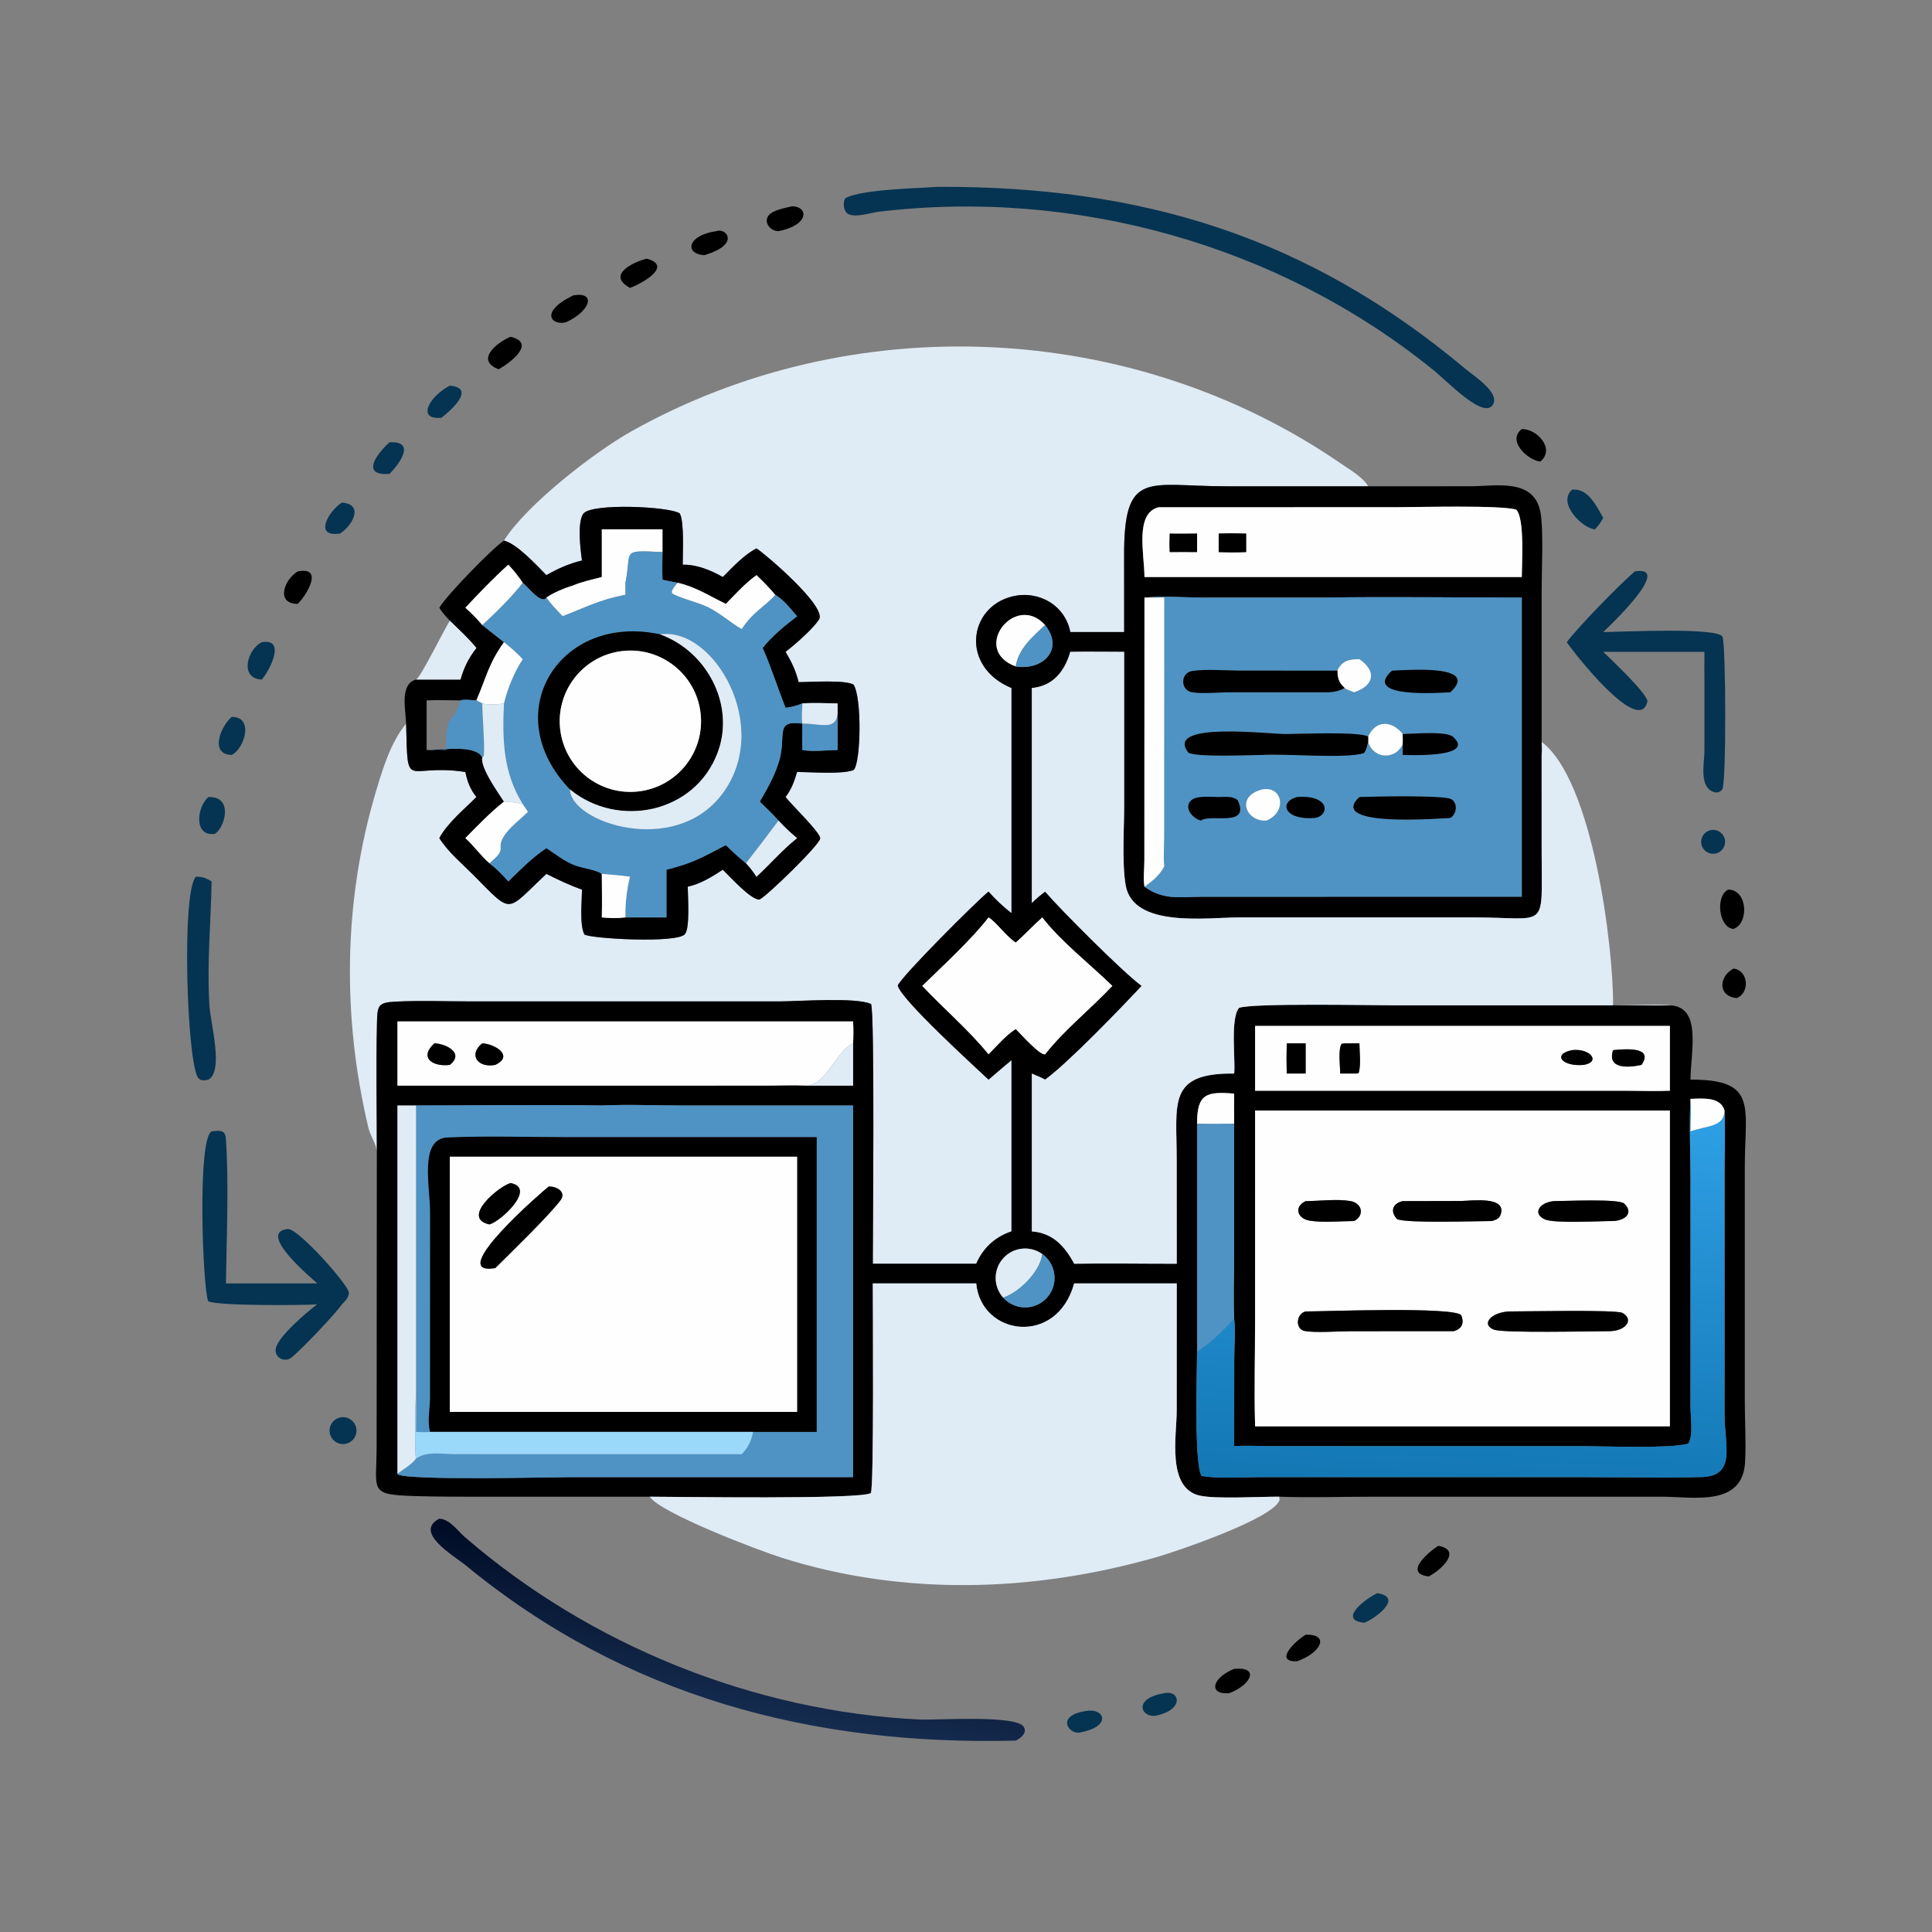 <?xml version="1.0" encoding="utf-8" ?>
<svg xmlns="http://www.w3.org/2000/svg" xmlns:xlink="http://www.w3.org/1999/xlink" width="1024" height="1024">
	<rect width="100%" height="100%" fill="#808080" stroke="none"/>
	<path fill="#053452" transform="scale(2 2)" d="M379.597 97.864C338.751 64.83 284.661 49.834 232.667 56.141C230.603 56.392 226.552 57.821 224.632 56.631C223.558 55.965 223.269 53.511 224.049 52.518C228.098 50.182 243.283 49.888 248.564 49.516C302.226 49.304 346.279 62.44 388.469 97.853C390.415 99.487 397.268 103.851 395.752 107.026C393.479 111.783 382.903 100.335 379.597 97.864Z"/>
	<path transform="scale(2 2)" d="M206.308 61.255C204.327 61.314 202.28 59.049 203.619 57.193C204.749 55.626 208.131 55.118 209.904 54.668C214.286 54.725 214.53 59.658 206.308 61.255Z"/>
	<path transform="scale(2 2)" d="M186.619 67.632C181.336 67.264 182.091 62.345 189.85 61.255C192.392 60.259 196.403 64.78 186.619 67.632Z"/>
	<path transform="scale(2 2)" d="M166.948 76.295C160.692 72.859 167.688 69.488 171.401 68.547C178.478 70.482 170.149 75.132 166.948 76.295Z"/>
	<path transform="scale(2 2)" d="M150.069 85.363C146.553 86.472 142.479 82.876 151.923 78.278C158.043 77.215 156.546 82.388 150.069 85.363Z"/>
	<path transform="scale(2 2)" d="M132.151 97.864C125.811 95.46 131.707 90.73 135.297 89.253C142.292 90.881 135.095 96.226 132.151 97.864Z"/>
	<path fill="#DFEBF5" transform="scale(2 2)" d="M362.576 128.877L324.826 128.869C304.144 128.872 297.79 124.213 297.899 147.556L297.91 167.502L283.646 167.502C282.278 160.409 275.306 156.391 268.341 158.044C256.63 160.823 254.412 176.669 268.057 182.331L268.057 242.003C265.823 240.26 263.845 238.409 261.975 236.283C258.571 239.042 239.227 258.409 237.919 261.15C238.558 264.689 258.175 282.535 261.975 286.111C264.004 284.401 265.995 282.628 268.057 280.959L268.057 326.331C263.7 327.795 260.537 330.704 258.71 334.904L231.299 334.904C231.301 327.463 231.852 268.069 230.832 266.065C226.759 264.214 211.497 265.385 206.421 265.386L124.741 265.382C118.132 265.382 111.389 265.111 104.796 265.442C100.134 265.676 100.003 266.517 99.899 271.091C99.642 282.413 99.856 293.781 99.864 305.108C99.652 303.029 98.134 301.008 97.623 298.855C90.662 269.504 90.965 238.949 99.57 209.952C101.399 203.79 103.506 196.782 107.623 191.758C108.065 210.14 107.424 202.289 122.887 204.524L123.323 204.59C123.878 207.199 124.6 209.127 126.245 211.22C122.998 214.5 118.614 218.041 116.424 222.108C118.763 225.823 122.348 228.757 125.417 231.85C136.05 242.565 133.871 241.796 144.801 231.591C147.884 233.131 150.978 234.61 154.233 235.759C154.209 238.91 153.549 244.904 154.849 247.625C156.169 248.737 179.538 250.101 181.538 247.531C182.88 245.807 182.282 237.544 182.261 234.988C185.743 234.199 188.596 232.4 191.551 230.488C193.127 231.973 199.116 238.68 201.316 238.377C203.485 237.226 216.913 224.192 217.352 222.247C217.666 220.852 209.504 213.021 208.18 211.22C209.733 209.212 210.525 206.993 211.237 204.59C215.145 204.579 222.918 205.279 226.207 204.074C228.143 202.354 228.471 184.717 226.174 181.411C223.874 180.129 214.737 180.76 211.643 180.781C210.902 177.745 209.781 175.415 208.18 172.744C210.7 170.79 215.331 166.784 217.037 164.199C219.295 160.777 202.408 146.478 200.481 145.338C197.25 146.944 194.107 150.364 191.551 152.916C188.363 151.097 184.621 149.571 180.927 149.654C180.926 146.938 181.372 138.193 180.156 136.087C177.819 134.238 156.72 133.232 154.592 136.135C152.907 138.434 153.843 145.832 154.233 148.532C150.843 149.351 147.82 150.688 144.801 152.419C142.2 149.781 136.966 144.085 133.556 143.263C139.451 133.809 157.434 119.859 167.292 114.323C225.84 81.443 300.145 84.87 355.318 122.823C357.604 124.395 361.254 126.488 362.576 128.877Z"/>
	<path fill="#053452" transform="scale(2 2)" d="M116.973 110.71C110.323 111.368 113.689 105.06 119.21 102.197C126.514 102.831 118.965 109.208 116.973 110.71Z"/>
	<path transform="scale(2 2)" d="M408.161 122.335C404.725 121.847 399.324 116.741 403.288 113.719C407.295 113.561 412.305 119.066 408.161 122.335Z"/>
	<path fill="#053452" transform="scale(2 2)" d="M103.229 125.58C95.221 126.2 100.158 119.919 103.229 117.206C110.38 116.844 105.798 122.995 103.229 125.58Z"/>
	<path transform="scale(2 2)" d="M297.91 167.502L297.899 147.556C297.79 124.213 304.144 128.872 324.826 128.869L362.576 128.877L389.688 128.864C396.425 128.859 406.558 126.629 408.236 135.768C409.076 140.343 408.554 151.1 408.555 156.1L408.547 200.069L408.554 226.018C408.558 246.79 410.384 243.141 390.733 243.127L328.205 243.128C319.973 243.134 300.289 246.005 298.318 234.614C297.308 228.777 297.911 219.84 297.911 213.67L297.91 172.744C293.16 172.741 288.394 172.654 283.646 172.744C282.133 177.951 279.029 181.825 273.447 182.331L273.447 239.308C274.548 238.165 275.695 237.232 276.964 236.283C281.152 241.144 297.675 257.724 302.556 261.274C297.19 267.025 283 281.766 276.964 286.111C275.818 285.451 274.622 285.073 273.447 284.501L273.447 326.331C278.991 326.735 282.22 330.283 284.662 334.904C293.719 334.753 302.791 334.917 311.851 334.904L311.837 307.244C311.838 292.403 309.314 284.294 327.066 284.501L327.089 284.242C327.386 280.493 326.045 269.853 328.359 267.098C331.732 265.779 363.922 266.417 369.609 266.418L442.538 266.425C451.125 266.777 448.03 278.697 447.997 286.111C465.932 286.044 462.391 293.323 462.392 309.13L462.393 371.614C462.394 376.862 462.756 382.309 462.459 387.528C461.787 399.349 448.753 396.659 440.649 396.648L363.037 396.648C355.06 396.65 346.978 396.92 339.011 396.641C333.952 396.6 321.932 397.336 317.78 396.312C309.167 394.187 311.843 380.333 311.842 373.825L311.851 340.112L284.662 340.112C280.06 356.896 259.99 353.987 258.71 340.112L231.299 340.112C231.299 344.769 231.646 394.997 230.768 395.67C228.473 397.432 178.919 396.645 172.191 396.641L128.031 396.649C122.04 396.647 116.07 396.653 110.082 396.477C97.514 396.105 99.807 395.207 99.811 383.35L99.864 305.108C99.856 293.781 99.642 282.413 99.899 271.091C100.003 266.517 100.134 265.676 104.796 265.442C111.389 265.111 118.132 265.382 124.741 265.382L206.421 265.386C211.497 265.385 226.759 264.214 230.832 266.065C231.852 268.069 231.301 327.463 231.299 334.904L258.71 334.904C260.537 330.704 263.7 327.795 268.057 326.331L268.057 280.959C265.995 282.628 264.004 284.401 261.975 286.111C258.175 282.535 238.558 264.689 237.919 261.15C239.227 258.409 258.571 239.042 261.975 236.283C263.845 238.409 265.823 240.26 268.057 242.003L268.057 182.331C254.412 176.669 256.63 160.823 268.341 158.044C275.306 156.391 282.278 160.409 283.646 167.502L297.91 167.502ZM351.228 158.362L318.947 158.372C313.822 158.357 308.371 157.888 303.295 158.362L303.269 228.124C303.256 230.318 302.938 232.837 303.295 234.988C308.392 238.629 312.546 237.659 318.58 237.651L403.288 237.63L403.288 158.362C385.943 158.372 368.569 158.1 351.228 158.362ZM276.964 165.649C269.054 156.853 257.099 172.168 269.178 176.614C276.183 177.77 282.173 172.215 276.964 165.649ZM226.079 276.492C226.182 274.542 226.187 272.644 226.079 270.694L105.335 270.694L105.335 287.698L202.403 287.696C206.275 287.696 210.24 287.52 214.1 287.698L226.079 287.698L226.079 276.492ZM447.997 291.202C447.626 298.295 448.01 305.616 448.007 312.73L448.002 372.929C448.001 375.141 448.815 380.805 447.357 382.598C442.734 383.927 425.2 383.252 419.448 383.252L337.121 383.239C333.785 383.237 330.393 383.031 327.066 383.245L327.085 360.137C327.09 356.653 327.448 352.821 327.066 349.383C326.819 343.729 327.061 337.955 327.061 332.291L327.066 297.79C327.055 295.136 327.015 292.478 327.066 289.825C319.701 289.192 317.199 289.898 317.239 297.79L317.239 358.173C317.233 363.562 316.402 387.77 318.425 391.156C323.296 391.905 328.771 391.452 333.701 391.454L420.267 391.459C430.476 391.464 440.739 391.686 450.943 391.43C460.224 391.198 457.03 382.915 457.023 375.186L457.028 310.624C457.03 305.201 457.235 299.714 457.022 294.3C455.906 290.507 451.077 291.159 447.997 291.202ZM110.254 292.966L105.335 292.966L105.335 390.553L105.434 390.714C107.844 392.398 146.373 391.457 151.2 391.457L226.079 391.449L226.079 292.966L180.828 292.976C173.751 292.975 166.546 292.643 159.487 292.966C143.088 292.731 126.656 292.959 110.254 292.966ZM276.207 332.333C272.973 330.016 268.513 330.505 265.857 333.467C263.201 336.43 263.201 340.916 265.856 343.879C267.852 346.106 270.946 346.996 273.82 346.17C276.694 345.344 278.843 342.947 279.351 340C279.86 337.053 278.638 334.074 276.207 332.333ZM307.052 134.428C300.652 135.998 303.283 146.919 303.295 152.916L398.438 152.916L403.288 152.916C403.298 149.235 404.075 137.465 401.838 135.08C398.026 133.799 375.261 134.421 369.76 134.421L307.052 134.428ZM261.975 243.123C257.752 248.687 249.604 256.232 244.405 261.274C250.129 267.352 256.711 272.932 261.975 279.395C264.265 277.097 266.44 274.472 269.178 272.7C270.311 273.79 275.642 279.823 276.964 279.395C282.152 272.797 289.039 267.419 294.778 261.274C289.071 255.701 280.876 249.271 276.217 243.123C273.793 245.268 271.606 247.677 269.178 249.796C266.303 247.832 264.113 244.411 261.975 243.123ZM332.618 271.872L332.618 289.049L430.554 289.054C434.525 289.056 438.579 289.232 442.538 289.049L442.538 271.872L332.618 271.872ZM332.618 294.3L332.611 350.067C332.61 359.351 332.343 368.723 332.618 377.997L442.538 377.997L442.538 294.3L332.618 294.3Z"/>
	<path fill="#053452" transform="scale(2 2)" d="M422.687 140.271C419.568 140.166 412.515 133.376 416.625 129.762C420.906 129.352 423.011 134.022 424.879 137.237C424.227 138.371 423.637 139.348 422.687 140.271Z"/>
	<path fill="#053452" transform="scale(2 2)" d="M90.072 141.406C82.845 142.432 87.308 135.207 90.616 133.191C96.675 133.649 93.268 139.475 90.072 141.406Z"/>
	<path fill="#FEFEFE" transform="scale(2 2)" d="M303.295 152.916C303.283 146.919 300.652 135.998 307.052 134.428L369.76 134.421C375.261 134.421 398.026 133.799 401.838 135.08C404.075 137.465 403.298 149.235 403.288 152.916L398.438 152.916L303.295 152.916ZM322.963 141.406L322.963 146.301C325.402 146.413 327.803 146.427 330.242 146.301L330.242 141.406C327.803 141.325 325.403 141.309 322.963 141.406ZM309.991 141.406C309.916 143.052 309.902 144.655 309.991 146.301C312.405 146.298 314.827 146.251 317.239 146.301L317.239 141.406C314.827 141.418 312.401 141.487 309.991 141.406Z"/>
	<path transform="scale(2 2)" d="M116.424 161.065C118.02 158.129 130.461 145.281 133.556 143.263C136.966 144.085 142.2 149.781 144.801 152.419C147.82 150.688 150.843 149.351 154.233 148.532C153.843 145.832 152.907 138.434 154.592 136.135C156.72 133.232 177.819 134.238 180.156 136.087C181.372 138.193 180.926 146.938 180.927 149.654C184.621 149.571 188.363 151.097 191.551 152.916C194.107 150.364 197.25 146.944 200.481 145.338C202.408 146.478 219.295 160.777 217.037 164.199C215.331 166.784 210.7 170.79 208.18 172.744C209.781 175.415 210.902 177.745 211.643 180.781C214.737 180.76 223.874 180.129 226.174 181.411C228.471 184.717 228.143 202.354 226.207 204.074C222.918 205.279 215.145 204.579 211.237 204.59C210.525 206.993 209.733 209.212 208.18 211.22C209.504 213.021 217.666 220.852 217.352 222.247C216.913 224.192 203.485 237.226 201.316 238.377C199.116 238.68 193.127 231.973 191.551 230.488C188.596 232.4 185.743 234.199 182.261 234.988C182.282 237.544 182.88 245.807 181.538 247.531C179.538 250.101 156.169 248.737 154.849 247.625C153.549 244.904 154.209 238.91 154.233 235.759C150.978 234.61 147.884 233.131 144.801 231.591C133.871 241.796 136.05 242.565 125.417 231.85C122.348 228.757 118.763 225.823 116.424 222.108C118.614 218.041 122.998 214.5 126.245 211.22C124.6 209.127 123.878 207.199 123.323 204.59L122.887 204.524C107.424 202.289 108.065 210.14 107.623 191.758C107.54 188.286 105.817 181.279 110.254 180.088L122.021 180.088C122.903 176.93 124.203 174.29 126.245 171.72C124.119 169.113 121.603 166.851 119.21 164.493C118.171 163.393 117.226 162.356 116.424 161.065ZM175.563 146.301L175.563 140.271L159.487 140.271L159.487 152.916C157.007 153.59 154.276 154.115 151.923 155.139C149.713 155.808 146.68 157.033 144.801 158.362C143.528 160.415 139.568 155.14 138.531 154.448C137.368 152.695 136.165 151.169 134.704 149.654C130.718 153.246 126.983 157.143 123.323 161.065C124.973 162.496 126.414 163.971 127.808 165.649L133.556 170.185C129.414 175.993 128.884 179.53 126.245 185.605C125.05 185.597 123.128 185.265 122.021 185.605C119.042 185.585 116.038 185.488 113.063 185.605L113.063 198.755C116.601 198.878 125.863 197.131 127.808 200.694C127.256 203.428 131.935 209.91 133.556 212.44C129.854 215.37 126.626 218.749 123.323 222.108C125.626 224.162 127.406 226.791 129.702 228.764C131.58 230.208 133.147 231.804 134.704 233.582C137.947 230.431 141.027 227.275 144.801 224.754C147.246 226.354 149.686 228.327 152.441 229.353C154.152 229.99 158.286 230.584 159.487 231.591C159.5 235.429 159.595 239.287 159.487 243.123C161.596 243.324 163.642 243.397 165.75 243.123L176.615 243.123L176.615 230.488C183.756 228.656 185.865 227.348 192.357 223.957C194.07 225.664 195.811 227.24 197.691 228.764C198.787 229.871 199.62 231.048 200.481 232.342C204.131 228.965 207.326 225.211 211.237 222.108C209.437 220.659 207.882 219.148 206.308 217.455C204.749 215.719 202.998 214.099 201.354 212.44C203.408 208.946 205.326 205.538 206.493 201.627C208.499 194.909 205.099 190.748 212.635 191.758C212.599 194.091 212.617 196.422 212.635 198.755C215.394 199.287 219.106 198.774 221.966 198.755L221.966 189.116L221.966 186.412C218.874 186.369 215.719 186.205 212.635 186.412C211.202 187.028 209.722 187.38 208.18 187.579C206.069 182.279 204.441 176.968 202.105 171.72C204.545 168.583 208.085 165.729 211.237 163.316C209.497 161.342 207.74 158.977 205.447 157.64C203.897 155.765 202.244 154.096 200.481 152.419C197.464 154.587 194.953 157.397 192.357 160.037C188.048 157.956 184.38 155.536 179.626 154.448C178.264 154.222 176.914 153.922 175.563 153.641C175.48 151.195 175.533 148.747 175.563 146.301Z"/>
	<path fill="#FEFEFE" transform="scale(2 2)" d="M175.563 146.301C164.288 145.821 167.539 145.748 165.75 154.448C165.764 155.512 165.784 156.575 165.75 157.64C158.847 158.944 155.342 160.935 149.096 163.316C147.598 161.762 145.998 160.169 144.801 158.362C146.68 157.033 149.713 155.808 151.923 155.139C154.276 154.115 157.007 153.59 159.487 152.916L159.487 140.271L175.563 140.271L175.563 146.301Z"/>
	<path transform="scale(2 2)" d="M322.963 146.301L322.963 141.406C325.403 141.309 327.803 141.325 330.242 141.406L330.242 146.301C327.803 146.427 325.402 146.413 322.963 146.301Z"/>
	<path transform="scale(2 2)" d="M309.991 146.301C309.902 144.655 309.916 143.052 309.991 141.406C312.401 141.487 314.827 141.418 317.239 141.406L317.239 146.301C314.827 146.251 312.405 146.298 309.991 146.301Z"/>
	<path fill="#4E93C4" transform="scale(2 2)" d="M165.75 154.448C167.539 145.748 164.288 145.821 175.563 146.301C175.533 148.747 175.48 151.195 175.563 153.641C176.914 153.922 178.264 154.222 179.626 154.448C178.956 155.142 178.483 155.733 178.076 156.611L178.098 157.223C179.988 158.446 185.03 159.618 187.692 160.931C190.9 162.513 193.483 164.94 196.551 166.708C199.679 161.956 202.544 160.925 205.447 157.64C207.74 158.977 209.497 161.342 211.237 163.316C208.085 165.729 204.545 168.583 202.105 171.72C204.441 176.968 206.069 182.279 208.18 187.579C209.722 187.38 211.202 187.028 212.635 186.412C212.625 188.067 212.339 190.161 212.635 191.758C217.529 191.743 221.5 193.69 221.966 189.116L221.966 198.755C219.106 198.774 215.394 199.287 212.635 198.755C212.617 196.422 212.599 194.091 212.635 191.758C205.099 190.748 208.499 194.909 206.493 201.627C205.326 205.538 203.408 208.946 201.354 212.44C202.998 214.099 204.749 215.719 206.308 217.455C203.488 221.264 200.608 225.029 197.691 228.764C195.811 227.24 194.07 225.664 192.357 223.957C185.865 227.348 183.756 228.656 176.615 230.488L176.615 243.123L165.75 243.123C165.661 239.462 166.101 235.903 166.948 232.342C164.493 231.947 161.963 231.831 159.487 231.591C158.286 230.584 154.152 229.99 152.441 229.353C149.686 228.327 147.246 226.354 144.801 224.754C141.027 227.275 137.947 230.431 134.704 233.582C133.147 231.804 131.58 230.208 129.702 228.764C130.825 227.722 132.918 226.302 132.675 224.549C132.213 221.207 137.767 217.35 139.909 215.141L138.531 213.085C133.302 204.625 133.114 196.031 133.556 186.412C134.576 182.275 136.222 178.267 138.531 174.693C137.012 173.055 135.309 171.567 133.556 170.185L127.808 165.649C131.485 162.231 135.438 158.385 138.531 154.448C139.568 155.14 143.528 160.415 144.801 158.362C145.998 160.169 147.598 161.762 149.096 163.316C155.342 160.935 158.847 158.944 165.75 157.64C165.784 156.575 165.764 155.512 165.75 154.448ZM174.96 168.12C148.451 162.318 131.513 188.924 151.05 209.216C151.197 217.919 178.68 227.182 191.333 210.499C204.847 192.68 189.112 165.993 174.96 168.12Z"/>
	<path fill="#FEFEFE" transform="scale(2 2)" d="M134.704 149.654C136.165 151.169 137.368 152.695 138.531 154.448C135.438 158.385 131.485 162.231 127.808 165.649C126.414 163.971 124.973 162.496 123.323 161.065C126.983 157.143 130.718 153.246 134.704 149.654Z"/>
	<path transform="scale(2 2)" d="M78.906 160.037C72.949 160.012 75.308 153.551 78.906 151.434C85.919 150.047 81.269 157.71 78.906 160.037Z"/>
	<path fill="#053452" transform="scale(2 2)" d="M415.212 170.185C418.344 166 428.974 155.132 433.224 151.434C443.915 149.707 425.621 166.754 424.879 167.502C428.945 167.498 455.499 166.129 456.493 168.781C457.392 171.181 457.511 207.538 456.439 209.145C455.511 210.536 453.743 210.058 452.739 209.009C450.605 206.781 451.685 201.762 451.686 198.985L451.69 180.781C451.644 178.103 451.681 175.422 451.69 172.744L424.879 172.744C426.955 174.78 436.262 183.511 436.588 185.803C434.548 195.59 416.377 172.048 415.212 170.185Z"/>
	<path fill="#FEFEFE" transform="scale(2 2)" d="M179.626 154.448C184.38 155.536 188.048 157.956 192.357 160.037C194.953 157.397 197.464 154.587 200.481 152.419C202.244 154.096 203.897 155.765 205.447 157.64C202.544 160.925 199.679 161.956 196.551 166.708C193.483 164.94 190.9 162.513 187.692 160.931C185.03 159.618 179.988 158.446 178.098 157.223L178.076 156.611C178.483 155.733 178.956 155.142 179.626 154.448Z"/>
	<path fill="#4E93C4" transform="scale(2 2)" d="M303.295 158.362C308.371 157.888 313.822 158.357 318.947 158.372L351.228 158.362C368.569 158.1 385.943 158.372 403.288 158.362L403.288 237.63L318.58 237.651C312.546 237.659 308.392 238.629 303.295 234.988C305.391 233.509 307.362 231.924 308.537 229.586C308.301 227.134 308.497 224.508 308.509 222.036L308.537 158.362C306.79 158.396 305.042 158.374 303.295 158.362ZM360.26 174.693C357.562 174.658 355.546 175.161 354.425 177.727L328.487 177.712C324.474 177.703 319.954 177.264 316.022 177.802C312.781 178.245 312.724 182.958 315.961 183.466C318.755 183.906 323.33 183.458 326.288 183.454L352.305 183.457C353.741 183.373 355.083 183.039 356.339 182.331C357.092 182.845 358.013 183.13 358.863 183.457C364.363 181.612 364.757 177.776 360.26 174.693ZM341.001 194.526C337.117 194.68 308.288 190.97 314.948 199.471C317.31 200.725 331.085 200.078 334.479 200.069C340.834 199.66 356.339 201.128 361.423 199.604C362.097 198.823 362.297 197.605 362.576 196.625C364.002 201.212 369.836 201.428 371.732 197.211C371.786 198.153 371.735 199.124 371.732 200.069C372.665 200.073 391.344 200.949 385.093 195.288C383.286 193.652 374.511 194.493 371.732 194.526C368.934 190.998 364.675 190.652 362.576 195.196C360.064 193.811 344.7 194.519 341.001 194.526ZM322.963 211.22C321.087 211.229 317.066 210.755 315.644 212.127C313.595 214.102 316.154 216.995 318.302 217.455C320.676 215.514 331.358 219.433 328.042 212.131C326.753 210.88 324.639 211.225 322.963 211.22ZM368.887 177.727C360.771 185.134 381.563 183.601 384.359 183.457C392.619 175.795 371.798 177.668 368.887 177.727ZM334.479 209.216C327.271 211.075 330.314 217.847 335.648 217.455C341.214 215.116 339.899 208.162 334.479 209.216ZM343.717 211.22C338.664 212.622 340.551 217.483 348.487 216.762C352.408 216.117 352.551 210.579 343.717 211.22ZM360.26 211.22C351.416 219.435 382.328 216.824 384.359 216.762C386.237 215.722 386.398 212.17 384.097 211.61C380.58 210.755 364.609 211.073 360.26 211.22Z"/>
	<path fill="#FEFEFE" transform="scale(2 2)" d="M303.295 234.988C302.938 232.837 303.256 230.318 303.269 228.124L303.295 158.362C305.042 158.374 306.79 158.396 308.537 158.362L308.509 222.036C308.497 224.508 308.301 227.134 308.537 229.586C307.362 231.924 305.391 233.509 303.295 234.988Z"/>
	<path fill="#FEFEFE" transform="scale(2 2)" d="M276.964 165.649C273.706 168.663 269.872 171.954 269.178 176.614C257.099 172.168 269.054 156.853 276.964 165.649Z"/>
	<path fill="#DFEBF5" transform="scale(2 2)" d="M119.21 164.493C121.603 166.851 124.119 169.113 126.245 171.72C124.203 174.29 122.903 176.93 122.021 180.088L110.254 180.088C111.339 179.794 117.666 166.88 119.21 164.493Z"/>
	<path fill="#4E93C4" transform="scale(2 2)" d="M269.178 176.614C269.872 171.954 273.706 168.663 276.964 165.649C282.173 172.215 276.183 177.77 269.178 176.614Z"/>
	<path transform="scale(2 2)" d="M151.05 209.216C131.513 188.924 148.451 162.318 174.96 168.12C187.308 172.567 194.914 186.8 190.193 199.433C184.159 215.577 163.766 219.651 151.05 209.216ZM164.888 172.535C154.63 173.732 147.277 183.007 148.453 193.267C149.629 203.528 158.889 210.899 169.151 209.744C179.444 208.586 186.841 199.293 185.662 189.003C184.483 178.714 175.175 171.335 164.888 172.535Z"/>
	<path fill="#DFEBF5" transform="scale(2 2)" d="M174.96 168.12C189.112 165.993 204.847 192.68 191.333 210.499C178.68 227.182 151.197 217.919 151.05 209.216C163.766 219.651 184.159 215.577 190.193 199.433C194.914 186.8 187.308 172.567 174.96 168.12Z"/>
	<path fill="#053452" transform="scale(2 2)" d="M69.367 180.088C63.355 179.826 65.525 172.063 69.367 170.185C75.972 169.059 71.418 177.802 69.367 180.088Z"/>
	<path fill="#FEFEFE" transform="scale(2 2)" d="M133.556 170.185C135.309 171.567 137.012 173.055 138.531 174.693C136.222 178.267 134.576 182.275 133.556 186.412C131.489 186.734 129.883 186.87 127.808 186.412C127.273 186.168 126.762 185.883 126.245 185.605C128.884 179.53 129.414 175.993 133.556 170.185Z"/>
	<path fill="#FEFEFE" transform="scale(2 2)" d="M169.151 209.744C158.889 210.899 149.629 203.528 148.453 193.267C147.277 183.007 154.63 173.732 164.888 172.535C175.175 171.335 184.483 178.714 185.662 189.003C186.841 199.293 179.444 208.586 169.151 209.744Z"/>
	<path fill="#DFEBF5" transform="scale(2 2)" d="M408.547 200.069C408.747 198.898 408.637 197.8 408.547 196.625C422.111 206.724 427.597 250.999 427.487 266.425C429.568 266.424 441.836 265.992 442.538 266.425L369.609 266.418C363.922 266.417 331.732 265.779 328.359 267.098C326.045 269.853 327.386 280.493 327.089 284.242L327.066 284.501C309.314 284.294 311.838 292.403 311.837 307.244L311.851 334.904C302.791 334.917 293.719 334.753 284.662 334.904C282.22 330.283 278.991 326.735 273.447 326.331L273.447 284.501C274.622 285.073 275.818 285.451 276.964 286.111C283 281.766 297.19 267.025 302.556 261.274C297.675 257.724 281.152 241.144 276.964 236.283C275.695 237.232 274.548 238.165 273.447 239.308L273.447 182.331C279.029 181.825 282.133 177.951 283.646 172.744C288.394 172.654 293.16 172.741 297.91 172.744L297.911 213.67C297.911 219.84 297.308 228.777 298.318 234.614C300.289 246.005 319.973 243.134 328.205 243.128L390.733 243.127C410.384 243.141 408.558 246.79 408.554 226.018L408.547 200.069Z"/>
	<path fill="#FEFEFE" transform="scale(2 2)" d="M354.425 177.727C355.546 175.161 357.562 174.658 360.26 174.693C364.757 177.776 364.363 181.612 358.863 183.457C358.013 183.13 357.092 182.845 356.339 182.331C354.823 180.951 354.428 179.787 354.425 177.727Z"/>
	<path transform="scale(2 2)" d="M352.305 183.457L326.288 183.454C323.33 183.458 318.755 183.906 315.961 183.466C312.724 182.958 312.781 178.245 316.022 177.802C319.954 177.264 324.474 177.703 328.487 177.712L354.425 177.727C354.428 179.787 354.823 180.951 356.339 182.331C355.083 183.039 353.741 183.373 352.305 183.457Z"/>
	<path transform="scale(2 2)" d="M384.359 183.457C381.563 183.601 360.771 185.134 368.887 177.727C371.798 177.668 392.619 175.795 384.359 183.457Z"/>
	<path fill="#4E93C4" transform="scale(2 2)" d="M122.021 185.605C123.128 185.265 125.05 185.597 126.245 185.605C126.762 185.883 127.273 186.168 127.808 186.412C127.785 189.228 128.599 198.59 128.155 200.411L127.808 200.694C125.863 197.131 116.601 198.878 113.063 198.755C114.784 198.56 116.529 198.693 118.256 198.755C118.254 187.584 119.775 192.975 121.933 185.902L122.021 185.605Z"/>
	<path fill="#DFEBF5" transform="scale(2 2)" d="M127.808 186.412C129.883 186.87 131.489 186.734 133.556 186.412C133.114 196.031 133.302 204.625 138.531 213.085C136.884 212.753 135.241 212.447 133.556 212.44C131.935 209.91 127.256 203.428 127.808 200.694L128.155 200.411C128.599 198.59 127.785 189.228 127.808 186.412Z"/>
	<path fill="#DFEBF5" transform="scale(2 2)" d="M212.635 186.412C215.719 186.205 218.874 186.369 221.966 186.412L221.966 189.116C221.5 193.69 217.529 191.743 212.635 191.758C212.339 190.161 212.625 188.067 212.635 186.412Z"/>
	<path fill="#053452" transform="scale(2 2)" d="M61.395 200.069C55.308 199.904 58.663 192.268 61.395 189.993C67.303 189.827 64.93 198.318 61.395 200.069Z"/>
	<path fill="#FEFEFE" transform="scale(2 2)" d="M362.576 195.196C364.675 190.652 368.934 190.998 371.732 194.526C371.753 195.411 371.823 196.331 371.732 197.211C369.836 201.428 364.002 201.212 362.576 196.625L362.576 195.196Z"/>
	<path transform="scale(2 2)" d="M371.732 194.526C374.511 194.493 383.286 193.652 385.093 195.288C391.344 200.949 372.665 200.073 371.732 200.069C371.735 199.124 371.786 198.153 371.732 197.211C371.823 196.331 371.753 195.411 371.732 194.526Z"/>
	<path transform="scale(2 2)" d="M334.479 200.069C331.085 200.078 317.31 200.725 314.948 199.471C308.288 190.97 337.117 194.68 341.001 194.526C344.7 194.519 360.064 193.811 362.576 195.196L362.576 196.625C362.297 197.605 362.097 198.823 361.423 199.604C356.339 201.128 340.834 199.66 334.479 200.069Z"/>
	<path fill="#FEFEFE" transform="scale(2 2)" d="M335.648 217.455C330.314 217.847 327.271 211.075 334.479 209.216C339.899 208.162 341.214 215.116 335.648 217.455Z"/>
	<path transform="scale(2 2)" d="M348.487 216.762C340.551 217.483 338.664 212.622 343.717 211.22C352.551 210.579 352.408 216.117 348.487 216.762Z"/>
	<path fill="#053452" transform="scale(2 2)" d="M56.898 220.993C51.174 221.766 52.218 213.695 55.255 211.22C62.129 211.028 59.455 219.624 56.898 220.993Z"/>
	<path transform="scale(2 2)" d="M318.302 217.455C316.154 216.995 313.595 214.102 315.644 212.127C317.066 210.755 321.087 211.229 322.963 211.22C324.639 211.225 326.753 210.88 328.042 212.131C331.358 219.433 320.676 215.514 318.302 217.455Z"/>
	<path transform="scale(2 2)" d="M384.359 216.762C382.328 216.824 351.416 219.435 360.26 211.22C364.609 211.073 380.58 210.755 384.097 211.61C386.398 212.17 386.237 215.722 384.359 216.762Z"/>
	<path fill="#FEFEFE" transform="scale(2 2)" d="M133.556 212.44C135.241 212.447 136.884 212.753 138.531 213.085L139.909 215.141C137.767 217.35 132.213 221.207 132.675 224.549C132.918 226.302 130.825 227.722 129.702 228.764C127.406 226.791 125.626 224.162 123.323 222.108C126.626 218.749 129.854 215.37 133.556 212.44Z"/>
	<path fill="#DFEBF5" transform="scale(2 2)" d="M197.691 228.764C200.608 225.029 203.488 221.264 206.308 217.455C207.882 219.148 209.437 220.659 211.237 222.108C207.326 225.211 204.131 228.965 200.481 232.342C199.62 231.048 198.787 229.871 197.691 228.764Z"/>
	<path fill="#053452" transform="scale(2 2)" d="M454.858 226.145C453.205 226.614 451.48 225.68 450.968 224.04C450.456 222.4 451.344 220.651 452.97 220.096C454.061 219.725 455.267 219.974 456.121 220.747C456.974 221.52 457.341 222.696 457.079 223.818C456.816 224.939 455.966 225.83 454.858 226.145Z"/>
	<path fill="#FEFEFE" transform="scale(2 2)" d="M159.487 231.591C161.963 231.831 164.493 231.947 166.948 232.342C166.101 235.903 165.661 239.462 165.75 243.123C163.642 243.397 161.596 243.324 159.487 243.123C159.595 239.287 159.5 235.429 159.487 231.591Z"/>
	<path fill="#053452" transform="scale(2 2)" d="M55.255 286.111C54.345 286.311 53.368 286.52 52.623 285.778C49.562 282.734 47.997 236.376 51.911 232.342C53.705 232.296 54.552 232.691 56.083 233.582C55.876 244.639 54.848 254.831 55.474 266.098C55.771 271.431 59.356 283.667 55.255 286.111Z"/>
	<path transform="scale(2 2)" d="M459.407 246.171C455.553 245.937 454.468 237.574 457.968 235.759C463.131 235.698 463.588 244.685 459.407 246.171Z"/>
	<path fill="#FEFEFE" transform="scale(2 2)" d="M244.405 261.274C249.604 256.232 257.752 248.687 261.975 243.123C264.113 244.411 266.303 247.832 269.178 249.796C271.606 247.677 273.793 245.268 276.217 243.123C280.876 249.271 289.071 255.701 294.778 261.274C289.039 267.419 282.152 272.797 276.964 279.395C275.642 279.823 270.311 273.79 269.178 272.7C266.44 274.472 264.265 277.097 261.975 279.395C256.711 272.932 250.129 267.352 244.405 261.274Z"/>
	<path transform="scale(2 2)" d="M460.246 264.499C455.081 264.023 455.561 258.651 459.407 256.69C463.407 257.163 463.774 263.153 460.246 264.499Z"/>
	<path fill="#FEFEFE" transform="scale(2 2)" d="M226.079 276.492C222.201 278.134 219.147 286.29 214.996 287.448L214.1 287.698C210.24 287.52 206.275 287.696 202.403 287.696L105.335 287.698L105.335 270.694L226.079 270.694C226.187 272.644 226.182 274.542 226.079 276.492ZM115.111 276.492C110.797 280.48 114.999 282.79 119.21 282.204C123.183 279.052 118.102 276.572 115.111 276.492ZM127.808 276.492C123.979 279.537 126.692 283.113 131.251 282.204C136.31 279.827 131.174 276.656 127.808 276.492Z"/>
	<path fill="#FEFEFE" transform="scale(2 2)" d="M332.618 289.049L332.618 271.872L442.538 271.872L442.538 289.049C438.579 289.232 434.525 289.056 430.554 289.054L332.618 289.049ZM341.001 276.492C340.921 279.171 340.92 281.822 341.001 284.501L346.012 284.501L346.012 276.492L341.001 276.492ZM356.339 276.492L355.548 276.626C354.558 278.079 355.17 282.664 355.166 284.501L359.562 284.501L360.088 284.32C360.703 282.042 360.283 278.869 360.26 276.492L356.339 276.492ZM416.625 278.296C411.319 279.33 413.881 282.76 419.775 282.204C424.345 281.347 421.312 277.726 416.625 278.296ZM427.487 278.296C425.796 283.438 431.722 282.949 435.028 282.204C438.479 277.115 430.109 278.078 427.487 278.296Z"/>
	<path transform="scale(2 2)" d="M341.001 284.501C340.92 281.822 340.921 279.171 341.001 276.492L346.012 276.492L346.012 284.501L341.001 284.501Z"/>
	<path transform="scale(2 2)" d="M355.166 284.501C355.17 282.664 354.558 278.079 355.548 276.626L356.339 276.492L360.26 276.492C360.283 278.869 360.703 282.042 360.088 284.32L359.562 284.501L355.166 284.501Z"/>
	<path fill="#DFEBF5" transform="scale(2 2)" d="M214.1 287.698L214.996 287.448C219.147 286.29 222.201 278.134 226.079 276.492L226.079 287.698L214.1 287.698Z"/>
	<path transform="scale(2 2)" d="M119.21 282.204C114.999 282.79 110.797 280.48 115.111 276.492C118.102 276.572 123.183 279.052 119.21 282.204Z"/>
	<path transform="scale(2 2)" d="M131.251 282.204C126.692 283.113 123.979 279.537 127.808 276.492C131.174 276.656 136.31 279.827 131.251 282.204Z"/>
	<path transform="scale(2 2)" d="M419.775 282.204C413.881 282.76 411.319 279.33 416.625 278.296C421.312 277.726 424.345 281.347 419.775 282.204Z"/>
	<path transform="scale(2 2)" d="M435.028 282.204C431.722 282.949 425.796 283.438 427.487 278.296C430.109 278.078 438.479 277.115 435.028 282.204Z"/>
	<path fill="#FEFEFE" transform="scale(2 2)" d="M327.066 297.79C323.787 297.851 320.517 297.922 317.239 297.79C317.199 289.898 319.701 289.192 327.066 289.825C327.015 292.478 327.055 295.136 327.066 297.79Z"/>
	<defs>
		<linearGradient id="gradient_0" gradientUnits="userSpaceOnUse" x1="386.057" y1="394.014" x2="390.892" y2="294.33">
			<stop offset="0" stop-color="#1377B4"/>
			<stop offset="1" stop-color="#2E9FE4"/>
		</linearGradient>
	</defs>
	<path fill="url(#gradient_0)" transform="scale(2 2)" d="M327.066 383.245C330.393 383.031 333.785 383.237 337.121 383.239L419.448 383.252C425.2 383.252 442.734 383.927 447.357 382.598C448.815 380.805 448.001 375.141 448.002 372.929L448.007 312.73C448.01 305.616 447.626 298.295 447.997 291.202C448.182 294.091 448.077 296.945 447.997 299.835C452.382 298.214 456.9 298.76 457.022 294.3C457.235 299.714 457.03 305.201 457.028 310.624L457.023 375.186C457.03 382.915 460.224 391.198 450.943 391.43C440.739 391.686 430.476 391.464 420.267 391.459L333.701 391.454C328.771 391.452 323.296 391.905 318.425 391.156C316.402 387.77 317.233 363.562 317.239 358.173C321.042 355.7 324.022 352.71 327.066 349.383C327.448 352.821 327.09 356.653 327.085 360.137L327.066 383.245Z"/>
	<path fill="#FEFEFE" transform="scale(2 2)" d="M447.997 291.202C451.077 291.159 455.906 290.507 457.022 294.3C456.9 298.76 452.382 298.214 447.997 299.835C448.077 296.945 448.182 294.091 447.997 291.202Z"/>
	<path fill="#4E93C4" transform="scale(2 2)" d="M110.254 292.966C126.656 292.959 143.088 292.731 159.487 292.966C166.546 292.643 173.751 292.975 180.828 292.976L226.079 292.966L226.079 391.449L151.2 391.457C146.373 391.457 107.844 392.398 105.434 390.714L105.335 390.553C107.012 389.261 108.931 388.255 110.254 386.563C113.02 384.492 117.355 385.369 120.591 385.371L196.551 385.385C198.311 383.556 199.091 381.918 199.583 379.467L216.433 379.467L216.433 301.36L209.904 301.36L150.057 301.356C139.616 301.357 129.024 300.991 118.6 301.447C111.01 301.779 113.981 314.373 113.979 321.238L113.968 370.429C113.948 373.256 113.199 376.738 113.979 379.467C112.742 379.609 111.495 379.514 110.254 379.467C110.276 376.124 110.329 372.778 110.254 369.435L110.254 292.966Z"/>
	<path fill="#DFEBF5" transform="scale(2 2)" d="M105.335 292.966L110.254 292.966L110.254 369.435C110.041 371.836 109.802 384.866 110.254 386.563C108.931 388.255 107.012 389.261 105.335 390.553L105.335 292.966Z"/>
	<path fill="#FEFEFE" transform="scale(2 2)" d="M332.618 377.997C332.343 368.723 332.61 359.351 332.611 350.067L332.618 294.3L442.538 294.3L442.538 377.997L332.618 377.997ZM346.012 318.31C342.804 319.824 343.773 323.02 347.25 323.517C350.911 324.041 355.142 323.615 358.863 323.584C361.667 322.116 361.035 318.827 357.823 318.286C354.297 317.692 349.676 318.284 346.012 318.31ZM371.732 318.31C369.174 318.873 368.241 320.957 370.25 323.083C372.856 324.234 391.098 323.59 395.434 323.584C396.368 323.258 397.275 322.996 397.651 321.972C399.552 316.792 389.637 318.271 387.085 318.274L371.732 318.31ZM411.766 318.31C407.937 318.677 406.047 321.609 409.367 323.131C411.918 324.3 423.918 323.572 427.487 323.584C430.638 323.454 433.053 321.473 430.434 318.966C429.018 317.611 414.64 318.318 411.766 318.31ZM346.012 347.553C343.472 348.147 343.212 352.133 345.644 352.698C348.104 353.27 354.988 352.794 357.817 352.784L385.213 352.776C387.354 352.212 388.136 350.702 387.226 348.522C385.091 346.251 351.165 347.53 346.012 347.553ZM399.808 347.553C395.118 347.819 392.402 350.983 395.893 352.363C398.356 353.337 421.802 352.779 426.537 352.776C431.07 352.711 433.024 349.572 429.955 347.934C428.267 347.033 403.764 347.56 399.808 347.553Z"/>
	<path fill="#4E93C4" transform="scale(2 2)" d="M317.239 297.79C320.517 297.922 323.787 297.851 327.066 297.79L327.061 332.291C327.061 337.955 326.819 343.729 327.066 349.383C324.022 352.71 321.042 355.7 317.239 358.173L317.239 297.79Z"/>
	<path fill="#053452" transform="scale(2 2)" d="M84.064 345.667C80.205 345.952 57.106 346.088 55.159 344.821C53.72 341.219 52.224 301.81 56.083 299.835C58.004 299.59 59.672 299.329 59.846 301.648C60.7 313.023 60.03 328.539 59.876 340.112L84.064 340.112C82.766 338.859 67.949 326.662 76.193 325.701C78.997 325.374 92.42 340.656 92.445 342.534C92.463 343.88 91.488 344.779 90.616 345.667C88.875 348.191 80.001 357.542 77.289 359.737C75.475 361.204 72.615 359.807 73.085 357.353C73.695 354.165 81.473 347.573 84.064 345.667Z"/>
	<path transform="scale(2 2)" d="M113.979 379.467C113.199 376.738 113.948 373.256 113.968 370.429L113.979 321.238C113.981 314.373 111.01 301.779 118.6 301.447C129.024 300.991 139.616 301.357 150.057 301.356L209.904 301.36L216.433 301.36L216.433 379.467L199.583 379.467L113.979 379.467ZM119.21 306.548L119.21 374.171L211.237 374.171L211.237 306.548L119.21 306.548Z"/>
	<path fill="#FEFEFE" transform="scale(2 2)" d="M119.21 374.171L119.21 306.548L211.237 306.548L211.237 374.171L119.21 374.171ZM135.297 313.52C132.098 314.441 122.081 322.803 129.702 324.486C132.59 323.769 142.319 314.84 135.297 313.52ZM145.395 314.459C144.183 315.363 117.52 338.345 131.251 336.062C135.477 331.836 145.05 322.62 148.489 318.154C150.254 315.862 147.414 314.319 145.395 314.459Z"/>
	<path transform="scale(2 2)" d="M129.702 324.486C122.081 322.803 132.098 314.441 135.297 313.52C142.319 314.84 132.59 323.769 129.702 324.486Z"/>
	<path transform="scale(2 2)" d="M131.251 336.062C117.52 338.345 144.183 315.363 145.395 314.459C147.414 314.319 150.254 315.862 148.489 318.154C145.05 322.62 135.477 331.836 131.251 336.062Z"/>
	<path transform="scale(2 2)" d="M358.863 323.584C355.142 323.615 350.911 324.041 347.25 323.517C343.773 323.02 342.804 319.824 346.012 318.31C349.676 318.284 354.297 317.692 357.823 318.286C361.035 318.827 361.667 322.116 358.863 323.584Z"/>
	<path transform="scale(2 2)" d="M395.434 323.584C391.098 323.59 372.856 324.234 370.25 323.083C368.241 320.957 369.174 318.873 371.732 318.31L387.085 318.274C389.637 318.271 399.552 316.792 397.651 321.972C397.275 322.996 396.368 323.258 395.434 323.584Z"/>
	<path transform="scale(2 2)" d="M427.487 323.584C423.918 323.572 411.918 324.3 409.367 323.131C406.047 321.609 407.937 318.677 411.766 318.31C414.64 318.318 429.018 317.611 430.434 318.966C433.053 321.473 430.638 323.454 427.487 323.584Z"/>
	<path fill="#DFEBF5" transform="scale(2 2)" d="M265.856 343.879C263.201 340.916 263.201 336.43 265.857 333.467C268.513 330.505 272.973 330.016 276.207 332.333C275.712 336.849 270.252 342.427 265.856 343.879Z"/>
	<path fill="#4E93C4" transform="scale(2 2)" d="M276.207 332.333C278.638 334.074 279.86 337.053 279.351 340C278.843 342.947 276.694 345.344 273.82 346.17C270.946 346.996 267.852 346.106 265.856 343.879C270.252 342.427 275.712 336.849 276.207 332.333Z"/>
	<path fill="#DFEBF5" transform="scale(2 2)" d="M172.191 396.641C178.919 396.645 228.473 397.432 230.768 395.67C231.646 394.997 231.299 344.769 231.299 340.112L258.71 340.112C259.99 353.987 280.06 356.896 284.662 340.112L311.851 340.112L311.842 373.825C311.843 380.333 309.167 394.187 317.78 396.312C321.932 397.336 333.952 396.6 339.011 396.641L339.107 397.441C337.893 402.357 311.265 411.308 306.378 412.697C273.911 421.93 239.595 423.065 207.232 412.84C200.875 410.832 175.06 400.994 172.191 396.641Z"/>
	<path transform="scale(2 2)" d="M385.213 352.776L357.817 352.784C354.988 352.794 348.104 353.27 345.644 352.698C343.212 352.133 343.472 348.147 346.012 347.553C351.165 347.53 385.091 346.251 387.226 348.522C388.136 350.702 387.354 352.212 385.213 352.776Z"/>
	<path transform="scale(2 2)" d="M426.537 352.776C421.802 352.779 398.356 353.337 395.893 352.363C392.402 350.983 395.118 347.819 399.808 347.553C403.764 347.56 428.267 347.033 429.955 347.934C433.024 349.572 431.07 352.711 426.537 352.776Z"/>
	<path fill="#9BD9FB" transform="scale(2 2)" d="M110.254 386.563C109.802 384.866 110.041 371.836 110.254 369.435C110.329 372.778 110.276 376.124 110.254 379.467C111.495 379.514 112.742 379.609 113.979 379.467L199.583 379.467C199.091 381.918 198.311 383.556 196.551 385.385L120.591 385.371C117.355 385.369 113.02 384.492 110.254 386.563Z"/>
	<path fill="#053452" transform="scale(2 2)" d="M91.888 382.556C89.984 383.102 88 381.989 87.472 380.08C86.944 378.171 88.074 376.198 89.988 375.687C91.877 375.182 93.821 376.295 94.342 378.18C94.863 380.065 93.768 382.018 91.888 382.556Z"/>
	<defs>
		<linearGradient id="gradient_1" gradientUnits="userSpaceOnUse" x1="195.21" y1="416.022" x2="189.089" y2="452.671">
			<stop offset="0" stop-color="#000B25"/>
			<stop offset="1" stop-color="#152C4F"/>
		</linearGradient>
	</defs>
	<path fill="url(#gradient_1)" transform="scale(2 2)" d="M269.178 461.279C215.243 462.641 165.752 449.643 123.441 414.85C120.371 412.325 109.46 406.074 116.424 402.465C119.151 402.556 121.275 405.682 123.191 407.341C156.325 436.032 199.939 453.624 243.763 455.69C248.309 455.904 269.333 454.385 271.306 457.632C272.294 459.257 270.506 460.657 269.178 461.279Z"/>
	<path transform="scale(2 2)" d="M378.611 417.772C371.75 416.957 378.73 411.204 381.157 409.653C387.687 410.81 381.705 416.26 378.611 417.772Z"/>
	<path fill="#053452" transform="scale(2 2)" d="M361.582 430.038C354.629 429.449 361.322 423.965 364.985 422.207C372.106 423.283 364.429 428.95 361.582 430.038Z"/>
	<path transform="scale(2 2)" d="M343.717 440.264C337.627 440.44 342.879 435.16 346.012 433.209C352.531 433.026 350.079 438.04 343.717 440.264Z"/>
	<path transform="scale(2 2)" d="M325.745 448.719L325.675 448.723C320.094 449.095 321.245 444.594 327.066 442.269C334.069 441.632 331.41 446.62 325.745 448.719Z"/>
	<path fill="#053452" transform="scale(2 2)" d="M306.286 454.685C302.507 455.289 300.025 450.121 308.537 448.719C312.667 447.799 313.995 453.064 306.286 454.685Z"/>
	<path fill="#053452" transform="scale(2 2)" d="M286.05 459.165C283.112 459.58 279.51 454.371 288.476 453.344C292.878 452.978 294.483 457.647 286.05 459.165Z"/>
</svg>
